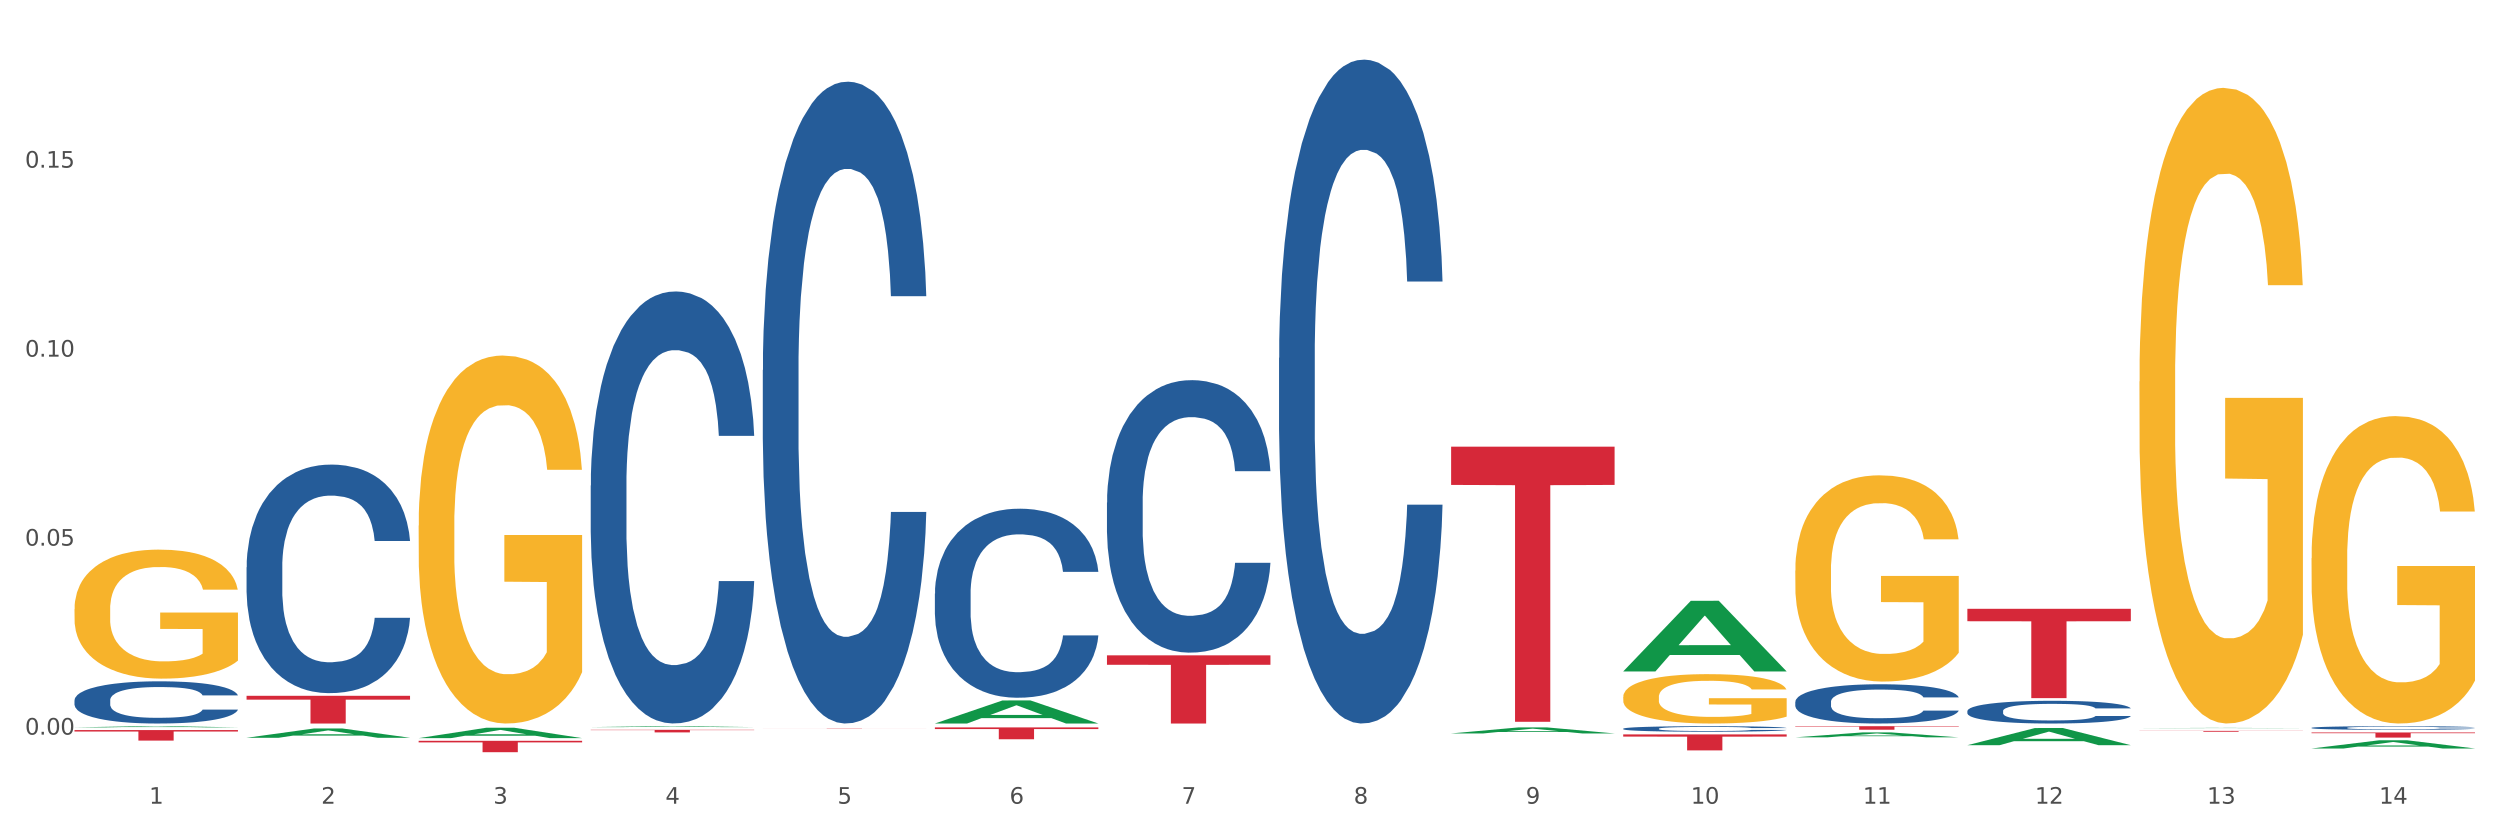 <?xml version="1.0" encoding="utf-8" standalone="no"?>
<!DOCTYPE svg PUBLIC "-//W3C//DTD SVG 1.1//EN"
  "http://www.w3.org/Graphics/SVG/1.1/DTD/svg11.dtd">
<svg xmlns:xlink="http://www.w3.org/1999/xlink" width="1080pt" height="360pt" viewBox="0 0 1080 360" xmlns="http://www.w3.org/2000/svg" version="1.1">
 <rect x="0" y="0" width="1080" height="360" fill="#333333" stroke="none"/>
 <defs>
  <style type="text/css">*{stroke-linejoin: round; stroke-linecap: butt}</style>
 </defs>
 <g id="figure_1">
  <g id="patch_1">
   <path d="M 0 360 
L 1080 360 
L 1080 0 
L 0 0 
z
" style="fill: #ffffff; stroke: #ffffff; stroke-linejoin: miter"/>
  </g>
  <g id="axes_1">
   <g id="matplotlib.axis_1">
    <g id="xtick_1">
     <g id="text_1">
      <!-- 1 -->
      <g style="fill: #4d4d4d" transform="translate(64.432 347.204) scale(0.096 -0.096)">
       <defs>
        <path id="DejaVuSans-31" d="M 794 531 
L 1825 531 
L 1825 4091 
L 703 3866 
L 703 4441 
L 1819 4666 
L 2450 4666 
L 2450 531 
L 3481 531 
L 3481 0 
L 794 0 
L 794 531 
z
" transform="scale(0.016)"/>
       </defs>
       <use xlink:href="#DejaVuSans-31"/>
      </g>
     </g>
    </g>
    <g id="xtick_2">
     <g id="text_2">
      <!-- 2 -->
      <g style="fill: #4d4d4d" transform="translate(138.771 347.204) scale(0.096 -0.096)">
       <defs>
        <path id="DejaVuSans-32" d="M 1228 531 
L 3431 531 
L 3431 0 
L 469 0 
L 469 531 
Q 828 903 1448 1529 
Q 2069 2156 2228 2338 
Q 2531 2678 2651 2914 
Q 2772 3150 2772 3378 
Q 2772 3750 2511 3984 
Q 2250 4219 1831 4219 
Q 1534 4219 1204 4116 
Q 875 4013 500 3803 
L 500 4441 
Q 881 4594 1212 4672 
Q 1544 4750 1819 4750 
Q 2544 4750 2975 4387 
Q 3406 4025 3406 3419 
Q 3406 3131 3298 2873 
Q 3191 2616 2906 2266 
Q 2828 2175 2409 1742 
Q 1991 1309 1228 531 
z
" transform="scale(0.016)"/>
       </defs>
       <use xlink:href="#DejaVuSans-32"/>
      </g>
     </g>
    </g>
    <g id="xtick_3">
     <g id="text_3">
      <!-- 3 -->
      <g style="fill: #4d4d4d" transform="translate(213.109 347.204) scale(0.096 -0.096)">
       <defs>
        <path id="DejaVuSans-33" d="M 2597 2516 
Q 3050 2419 3304 2112 
Q 3559 1806 3559 1356 
Q 3559 666 3084 287 
Q 2609 -91 1734 -91 
Q 1441 -91 1130 -33 
Q 819 25 488 141 
L 488 750 
Q 750 597 1062 519 
Q 1375 441 1716 441 
Q 2309 441 2620 675 
Q 2931 909 2931 1356 
Q 2931 1769 2642 2001 
Q 2353 2234 1838 2234 
L 1294 2234 
L 1294 2753 
L 1863 2753 
Q 2328 2753 2575 2939 
Q 2822 3125 2822 3475 
Q 2822 3834 2567 4026 
Q 2313 4219 1838 4219 
Q 1578 4219 1281 4162 
Q 984 4106 628 3988 
L 628 4550 
Q 988 4650 1302 4700 
Q 1616 4750 1894 4750 
Q 2613 4750 3031 4423 
Q 3450 4097 3450 3541 
Q 3450 3153 3228 2886 
Q 3006 2619 2597 2516 
z
" transform="scale(0.016)"/>
       </defs>
       <use xlink:href="#DejaVuSans-33"/>
      </g>
     </g>
    </g>
    <g id="xtick_4">
     <g id="text_4">
      <!-- 4 -->
      <g style="fill: #4d4d4d" transform="translate(287.448 347.204) scale(0.096 -0.096)">
       <defs>
        <path id="DejaVuSans-34" d="M 2419 4116 
L 825 1625 
L 2419 1625 
L 2419 4116 
z
M 2253 4666 
L 3047 4666 
L 3047 1625 
L 3713 1625 
L 3713 1100 
L 3047 1100 
L 3047 0 
L 2419 0 
L 2419 1100 
L 313 1100 
L 313 1709 
L 2253 4666 
z
" transform="scale(0.016)"/>
       </defs>
       <use xlink:href="#DejaVuSans-34"/>
      </g>
     </g>
    </g>
    <g id="xtick_5">
     <g id="text_5">
      <!-- 5 -->
      <g style="fill: #4d4d4d" transform="translate(361.787 347.204) scale(0.096 -0.096)">
       <defs>
        <path id="DejaVuSans-35" d="M 691 4666 
L 3169 4666 
L 3169 4134 
L 1269 4134 
L 1269 2991 
Q 1406 3038 1543 3061 
Q 1681 3084 1819 3084 
Q 2600 3084 3056 2656 
Q 3513 2228 3513 1497 
Q 3513 744 3044 326 
Q 2575 -91 1722 -91 
Q 1428 -91 1123 -41 
Q 819 9 494 109 
L 494 744 
Q 775 591 1075 516 
Q 1375 441 1709 441 
Q 2250 441 2565 725 
Q 2881 1009 2881 1497 
Q 2881 1984 2565 2268 
Q 2250 2553 1709 2553 
Q 1456 2553 1204 2497 
Q 953 2441 691 2322 
L 691 4666 
z
" transform="scale(0.016)"/>
       </defs>
       <use xlink:href="#DejaVuSans-35"/>
      </g>
     </g>
    </g>
    <g id="xtick_6">
     <g id="text_6">
      <!-- 6 -->
      <g style="fill: #4d4d4d" transform="translate(436.125 347.204) scale(0.096 -0.096)">
       <defs>
        <path id="DejaVuSans-36" d="M 2113 2584 
Q 1688 2584 1439 2293 
Q 1191 2003 1191 1497 
Q 1191 994 1439 701 
Q 1688 409 2113 409 
Q 2538 409 2786 701 
Q 3034 994 3034 1497 
Q 3034 2003 2786 2293 
Q 2538 2584 2113 2584 
z
M 3366 4563 
L 3366 3988 
Q 3128 4100 2886 4159 
Q 2644 4219 2406 4219 
Q 1781 4219 1451 3797 
Q 1122 3375 1075 2522 
Q 1259 2794 1537 2939 
Q 1816 3084 2150 3084 
Q 2853 3084 3261 2657 
Q 3669 2231 3669 1497 
Q 3669 778 3244 343 
Q 2819 -91 2113 -91 
Q 1303 -91 875 529 
Q 447 1150 447 2328 
Q 447 3434 972 4092 
Q 1497 4750 2381 4750 
Q 2619 4750 2861 4703 
Q 3103 4656 3366 4563 
z
" transform="scale(0.016)"/>
       </defs>
       <use xlink:href="#DejaVuSans-36"/>
      </g>
     </g>
    </g>
    <g id="xtick_7">
     <g id="text_7">
      <!-- 7 -->
      <g style="fill: #4d4d4d" transform="translate(510.464 347.204) scale(0.096 -0.096)">
       <defs>
        <path id="DejaVuSans-37" d="M 525 4666 
L 3525 4666 
L 3525 4397 
L 1831 0 
L 1172 0 
L 2766 4134 
L 525 4134 
L 525 4666 
z
" transform="scale(0.016)"/>
       </defs>
       <use xlink:href="#DejaVuSans-37"/>
      </g>
     </g>
    </g>
    <g id="xtick_8">
     <g id="text_8">
      <!-- 8 -->
      <g style="fill: #4d4d4d" transform="translate(584.803 347.204) scale(0.096 -0.096)">
       <defs>
        <path id="DejaVuSans-38" d="M 2034 2216 
Q 1584 2216 1326 1975 
Q 1069 1734 1069 1313 
Q 1069 891 1326 650 
Q 1584 409 2034 409 
Q 2484 409 2743 651 
Q 3003 894 3003 1313 
Q 3003 1734 2745 1975 
Q 2488 2216 2034 2216 
z
M 1403 2484 
Q 997 2584 770 2862 
Q 544 3141 544 3541 
Q 544 4100 942 4425 
Q 1341 4750 2034 4750 
Q 2731 4750 3128 4425 
Q 3525 4100 3525 3541 
Q 3525 3141 3298 2862 
Q 3072 2584 2669 2484 
Q 3125 2378 3379 2068 
Q 3634 1759 3634 1313 
Q 3634 634 3220 271 
Q 2806 -91 2034 -91 
Q 1263 -91 848 271 
Q 434 634 434 1313 
Q 434 1759 690 2068 
Q 947 2378 1403 2484 
z
M 1172 3481 
Q 1172 3119 1398 2916 
Q 1625 2713 2034 2713 
Q 2441 2713 2670 2916 
Q 2900 3119 2900 3481 
Q 2900 3844 2670 4047 
Q 2441 4250 2034 4250 
Q 1625 4250 1398 4047 
Q 1172 3844 1172 3481 
z
" transform="scale(0.016)"/>
       </defs>
       <use xlink:href="#DejaVuSans-38"/>
      </g>
     </g>
    </g>
    <g id="xtick_9">
     <g id="text_9">
      <!-- 9 -->
      <g style="fill: #4d4d4d" transform="translate(659.142 347.204) scale(0.096 -0.096)">
       <defs>
        <path id="DejaVuSans-39" d="M 703 97 
L 703 672 
Q 941 559 1184 500 
Q 1428 441 1663 441 
Q 2288 441 2617 861 
Q 2947 1281 2994 2138 
Q 2813 1869 2534 1725 
Q 2256 1581 1919 1581 
Q 1219 1581 811 2004 
Q 403 2428 403 3163 
Q 403 3881 828 4315 
Q 1253 4750 1959 4750 
Q 2769 4750 3195 4129 
Q 3622 3509 3622 2328 
Q 3622 1225 3098 567 
Q 2575 -91 1691 -91 
Q 1453 -91 1209 -44 
Q 966 3 703 97 
z
M 1959 2075 
Q 2384 2075 2632 2365 
Q 2881 2656 2881 3163 
Q 2881 3666 2632 3958 
Q 2384 4250 1959 4250 
Q 1534 4250 1286 3958 
Q 1038 3666 1038 3163 
Q 1038 2656 1286 2365 
Q 1534 2075 1959 2075 
z
" transform="scale(0.016)"/>
       </defs>
       <use xlink:href="#DejaVuSans-39"/>
      </g>
     </g>
    </g>
    <g id="xtick_10">
     <g id="text_10">
      <!-- 10 -->
      <g style="fill: #4d4d4d" transform="translate(730.426 347.204) scale(0.096 -0.096)">
       <defs>
        <path id="DejaVuSans-30" d="M 2034 4250 
Q 1547 4250 1301 3770 
Q 1056 3291 1056 2328 
Q 1056 1369 1301 889 
Q 1547 409 2034 409 
Q 2525 409 2770 889 
Q 3016 1369 3016 2328 
Q 3016 3291 2770 3770 
Q 2525 4250 2034 4250 
z
M 2034 4750 
Q 2819 4750 3233 4129 
Q 3647 3509 3647 2328 
Q 3647 1150 3233 529 
Q 2819 -91 2034 -91 
Q 1250 -91 836 529 
Q 422 1150 422 2328 
Q 422 3509 836 4129 
Q 1250 4750 2034 4750 
z
" transform="scale(0.016)"/>
       </defs>
       <use xlink:href="#DejaVuSans-31"/>
       <use xlink:href="#DejaVuSans-30" transform="translate(63.623 0)"/>
      </g>
     </g>
    </g>
    <g id="xtick_11">
     <g id="text_11">
      <!-- 11 -->
      <g style="fill: #4d4d4d" transform="translate(804.765 347.204) scale(0.096 -0.096)">
       <use xlink:href="#DejaVuSans-31"/>
       <use xlink:href="#DejaVuSans-31" transform="translate(63.623 0)"/>
      </g>
     </g>
    </g>
    <g id="xtick_12">
     <g id="text_12">
      <!-- 12 -->
      <g style="fill: #4d4d4d" transform="translate(879.104 347.204) scale(0.096 -0.096)">
       <use xlink:href="#DejaVuSans-31"/>
       <use xlink:href="#DejaVuSans-32" transform="translate(63.623 0)"/>
      </g>
     </g>
    </g>
    <g id="xtick_13">
     <g id="text_13">
      <!-- 13 -->
      <g style="fill: #4d4d4d" transform="translate(953.442 347.204) scale(0.096 -0.096)">
       <use xlink:href="#DejaVuSans-31"/>
       <use xlink:href="#DejaVuSans-33" transform="translate(63.623 0)"/>
      </g>
     </g>
    </g>
    <g id="xtick_14">
     <g id="text_14">
      <!-- 14 -->
      <g style="fill: #4d4d4d" transform="translate(1027.781 347.204) scale(0.096 -0.096)">
       <use xlink:href="#DejaVuSans-31"/>
       <use xlink:href="#DejaVuSans-34" transform="translate(63.623 0)"/>
      </g>
     </g>
    </g>
    <g id="xtick_15"/>
    <g id="xtick_16"/>
    <g id="xtick_17"/>
    <g id="xtick_18"/>
    <g id="xtick_19"/>
    <g id="xtick_20"/>
    <g id="xtick_21"/>
    <g id="xtick_22"/>
    <g id="xtick_23"/>
    <g id="xtick_24"/>
    <g id="xtick_25"/>
    <g id="xtick_26"/>
    <g id="xtick_27"/>
   </g>
   <g id="matplotlib.axis_2">
    <g id="ytick_1">
     <g id="text_15">
      <!-- 0.00 -->
      <g style="fill: #4d4d4d" transform="translate(10.8 317.36) scale(0.096 -0.096)">
       <defs>
        <path id="DejaVuSans-2e" d="M 684 794 
L 1344 794 
L 1344 0 
L 684 0 
L 684 794 
z
" transform="scale(0.016)"/>
       </defs>
       <use xlink:href="#DejaVuSans-30"/>
       <use xlink:href="#DejaVuSans-2e" transform="translate(63.623 0)"/>
       <use xlink:href="#DejaVuSans-30" transform="translate(95.41 0)"/>
       <use xlink:href="#DejaVuSans-30" transform="translate(159.033 0)"/>
      </g>
     </g>
    </g>
    <g id="ytick_2">
     <g id="text_16">
      <!-- 0.05 -->
      <g style="fill: #4d4d4d" transform="translate(10.8 235.717) scale(0.096 -0.096)">
       <use xlink:href="#DejaVuSans-30"/>
       <use xlink:href="#DejaVuSans-2e" transform="translate(63.623 0)"/>
       <use xlink:href="#DejaVuSans-30" transform="translate(95.41 0)"/>
       <use xlink:href="#DejaVuSans-35" transform="translate(159.033 0)"/>
      </g>
     </g>
    </g>
    <g id="ytick_3">
     <g id="text_17">
      <!-- 0.10 -->
      <g style="fill: #4d4d4d" transform="translate(10.8 154.073) scale(0.096 -0.096)">
       <use xlink:href="#DejaVuSans-30"/>
       <use xlink:href="#DejaVuSans-2e" transform="translate(63.623 0)"/>
       <use xlink:href="#DejaVuSans-31" transform="translate(95.41 0)"/>
       <use xlink:href="#DejaVuSans-30" transform="translate(159.033 0)"/>
      </g>
     </g>
    </g>
    <g id="ytick_4">
     <g id="text_18">
      <!-- 0.15 -->
      <g style="fill: #4d4d4d" transform="translate(10.8 72.43) scale(0.096 -0.096)">
       <use xlink:href="#DejaVuSans-30"/>
       <use xlink:href="#DejaVuSans-2e" transform="translate(63.623 0)"/>
       <use xlink:href="#DejaVuSans-31" transform="translate(95.41 0)"/>
       <use xlink:href="#DejaVuSans-35" transform="translate(159.033 0)"/>
      </g>
     </g>
    </g>
    <g id="ytick_5"/>
    <g id="ytick_6"/>
    <g id="ytick_7"/>
    <g id="ytick_8"/>
   </g>
   <g id="PolyCollection_1">
    <path d="M 32.175 314.225 
L 32.248 314.224 
L 61.37 313.713 
L 73.456 313.712 
L 102.797 314.226 
L 88.818 314.226 
L 82.484 314.106 
L 52.415 314.106 
L 52.197 314.108 
L 46.081 314.226 
L 32.175 314.226 
L 32.175 314.225 
L 56.201 314.035 
L 78.698 314.034 
L 67.559 313.822 
L 67.413 313.821 
L 67.267 313.822 
L 56.128 314.034 
L 56.201 314.035 
L 32.175 314.225 
z
" clip-path="url(#p3c33f847bb)" style="fill: #109648"/>
    <path d="M 32.175 315.378 
L 102.797 315.378 
L 102.797 316.012 
L 75.017 316.017 
L 75.017 319.945 
L 59.788 319.945 
L 59.788 316.017 
L 32.175 316.012 
L 32.175 315.382 
L 32.175 315.378 
z
" clip-path="url(#p3c33f847bb)" style="fill: #d62839"/>
    <path d="M 106.514 300.593 
L 177.135 300.593 
L 177.135 302.256 
L 149.355 302.267 
L 149.355 312.561 
L 134.126 312.561 
L 134.126 302.267 
L 106.514 302.256 
L 106.514 300.604 
L 106.514 300.593 
z
" clip-path="url(#p3c33f847bb)" style="fill: #d62839"/>
    <path d="M 180.852 320.028 
L 251.474 320.028 
L 251.474 320.712 
L 223.694 320.717 
L 223.694 324.95 
L 208.465 324.95 
L 208.465 320.717 
L 180.852 320.712 
L 180.852 320.033 
L 180.852 320.028 
z
" clip-path="url(#p3c33f847bb)" style="fill: #d62839"/>
    <path d="M 255.191 315.268 
L 325.813 315.268 
L 325.813 315.426 
L 298.033 315.427 
L 298.033 316.404 
L 282.804 316.404 
L 282.804 315.427 
L 255.191 315.426 
L 255.191 315.269 
L 255.191 315.268 
z
" clip-path="url(#p3c33f847bb)" style="fill: #d62839"/>
    <path d="M 329.53 314.579 
L 400.152 314.579 
L 400.152 314.594 
L 372.371 314.594 
L 372.371 314.689 
L 357.143 314.689 
L 357.143 314.594 
L 329.53 314.594 
L 329.53 314.579 
L 329.53 314.579 
z
" clip-path="url(#p3c33f847bb)" style="fill: #d62839"/>
    <path d="M 403.869 314.244 
L 474.49 314.244 
L 474.49 314.957 
L 446.71 314.962 
L 446.71 319.372 
L 431.481 319.372 
L 431.481 314.962 
L 403.869 314.957 
L 403.869 314.249 
L 403.869 314.244 
z
" clip-path="url(#p3c33f847bb)" style="fill: #d62839"/>
    <path d="M 998.578 314.418 
L 998.662 314.417 
L 998.662 314.377 
L 998.912 314.322 
L 999.83 314.222 
L 1000.999 314.146 
L 1003.003 314.057 
L 1004.088 314.019 
L 1005.507 313.978 
L 1008.429 313.91 
L 1011.768 313.853 
L 1014.105 313.821 
L 1015.858 313.801 
L 1019.781 313.766 
L 1022.035 313.75 
L 1024.373 313.737 
L 1026.376 313.728 
L 1029.715 313.718 
L 1032.387 313.714 
L 1035.475 313.712 
L 1038.063 313.714 
L 1041.486 313.72 
L 1046.494 313.737 
L 1048.414 313.747 
L 1051.002 313.764 
L 1053.673 313.787 
L 1055.844 313.81 
L 1058.348 313.843 
L 1060.936 313.886 
L 1063.44 313.941 
L 1065.193 313.991 
L 1066.612 314.044 
L 1067.864 314.108 
L 1068.783 314.179 
L 1069.2 314.238 
L 1053.924 314.238 
L 1053.506 314.184 
L 1052.671 314.127 
L 1051.837 314.088 
L 1050.918 314.057 
L 1049.499 314.021 
L 1048.247 313.998 
L 1046.16 313.971 
L 1044.24 313.953 
L 1042.654 313.943 
L 1040.734 313.935 
L 1036.644 313.926 
L 1033.722 313.926 
L 1031.886 313.929 
L 1029.632 313.936 
L 1027.712 313.946 
L 1025.458 313.964 
L 1023.705 313.982 
L 1021.952 314.007 
L 1020.95 314.024 
L 1019.448 314.055 
L 1018.446 314.081 
L 1017.11 314.126 
L 1016.359 314.157 
L 1015.023 314.239 
L 1014.439 314.299 
L 1014.188 314.341 
L 1014.022 314.387 
L 1014.022 314.611 
L 1014.522 314.711 
L 1014.94 314.754 
L 1015.608 314.803 
L 1016.86 314.866 
L 1018.696 314.928 
L 1020.616 314.972 
L 1022.202 315 
L 1023.705 315.02 
L 1025.207 315.035 
L 1027.044 315.05 
L 1028.547 315.058 
L 1030.8 315.067 
L 1033.472 315.071 
L 1035.559 315.071 
L 1039.816 315.064 
L 1041.736 315.057 
L 1043.572 315.047 
L 1045.576 315.031 
L 1047.162 315.014 
L 1048.08 315.001 
L 1049.583 314.974 
L 1050.752 314.945 
L 1051.753 314.912 
L 1052.421 314.883 
L 1053.172 314.84 
L 1053.757 314.791 
L 1053.924 314.766 
L 1069.2 314.766 
L 1068.866 314.817 
L 1068.282 314.868 
L 1067.113 314.935 
L 1066.195 314.974 
L 1064.776 315.021 
L 1063.273 315.061 
L 1061.186 315.106 
L 1059.266 315.139 
L 1057.263 315.167 
L 1055.092 315.193 
L 1051.169 315.229 
L 1049.75 315.239 
L 1046.745 315.256 
L 1044.407 315.266 
L 1040.985 315.276 
L 1037.479 315.282 
L 1033.806 315.284 
L 1030.55 315.281 
L 1026.96 315.272 
L 1024.707 315.264 
L 1022.202 315.251 
L 1019.281 315.231 
L 1016.526 315.206 
L 1013.938 315.177 
L 1011.517 315.144 
L 1009.263 315.107 
L 1006.342 315.045 
L 1004.171 314.985 
L 1002.585 314.929 
L 1001.5 314.882 
L 1000.415 314.822 
L 999.83 314.78 
L 998.912 314.68 
L 998.578 314.586 
L 998.578 314.418 
z
" clip-path="url(#p3c33f847bb)" style="fill: #255c99"/>
    <path d="M 849.901 307.153 
L 849.984 307.144 
L 849.984 306.892 
L 850.235 306.552 
L 851.153 305.924 
L 852.322 305.449 
L 854.325 304.892 
L 855.41 304.659 
L 856.829 304.399 
L 859.751 303.978 
L 863.09 303.619 
L 865.428 303.422 
L 867.181 303.296 
L 871.104 303.072 
L 873.358 302.973 
L 875.695 302.893 
L 877.699 302.839 
L 881.038 302.776 
L 883.709 302.749 
L 886.798 302.74 
L 889.386 302.749 
L 892.808 302.785 
L 897.817 302.893 
L 899.737 302.955 
L 902.325 303.063 
L 904.996 303.206 
L 907.166 303.35 
L 909.671 303.556 
L 912.258 303.825 
L 914.763 304.166 
L 916.516 304.48 
L 917.935 304.812 
L 919.187 305.215 
L 920.105 305.655 
L 920.523 306.023 
L 905.246 306.023 
L 904.829 305.691 
L 903.994 305.332 
L 903.159 305.09 
L 902.241 304.892 
L 900.822 304.668 
L 899.57 304.525 
L 897.483 304.354 
L 895.563 304.247 
L 893.977 304.184 
L 892.057 304.13 
L 887.966 304.076 
L 885.045 304.076 
L 883.208 304.094 
L 880.954 304.139 
L 879.034 304.202 
L 876.78 304.31 
L 875.027 304.426 
L 873.274 304.579 
L 872.273 304.686 
L 870.77 304.884 
L 869.768 305.045 
L 868.433 305.323 
L 867.681 305.52 
L 866.346 306.032 
L 865.761 306.408 
L 865.511 306.668 
L 865.344 306.955 
L 865.344 308.354 
L 865.845 308.982 
L 866.262 309.251 
L 866.93 309.556 
L 868.182 309.951 
L 870.019 310.336 
L 871.939 310.614 
L 873.525 310.785 
L 875.027 310.91 
L 876.53 311.009 
L 878.367 311.099 
L 879.869 311.153 
L 882.123 311.206 
L 884.794 311.233 
L 886.881 311.233 
L 891.139 311.188 
L 893.059 311.144 
L 894.895 311.081 
L 896.899 310.982 
L 898.485 310.875 
L 899.403 310.794 
L 900.905 310.623 
L 902.074 310.444 
L 903.076 310.238 
L 903.744 310.058 
L 904.495 309.789 
L 905.079 309.484 
L 905.246 309.323 
L 920.523 309.323 
L 920.189 309.646 
L 919.604 309.96 
L 918.436 310.381 
L 917.517 310.623 
L 916.098 310.919 
L 914.596 311.17 
L 912.509 311.449 
L 910.589 311.655 
L 908.585 311.834 
L 906.415 311.996 
L 902.491 312.22 
L 901.072 312.283 
L 898.067 312.39 
L 895.73 312.453 
L 892.307 312.516 
L 888.801 312.552 
L 885.128 312.561 
L 881.873 312.543 
L 878.283 312.489 
L 876.029 312.435 
L 873.525 312.354 
L 870.603 312.229 
L 867.848 312.076 
L 865.261 311.897 
L 862.84 311.691 
L 860.586 311.457 
L 857.664 311.072 
L 855.494 310.695 
L 853.908 310.345 
L 852.823 310.049 
L 851.737 309.673 
L 851.153 309.413 
L 850.235 308.785 
L 849.901 308.202 
L 849.901 307.153 
z
" clip-path="url(#p3c33f847bb)" style="fill: #255c99"/>
    <path d="M 775.562 303.218 
L 775.646 303.203 
L 775.646 302.769 
L 775.896 302.18 
L 776.814 301.096 
L 777.983 300.275 
L 779.986 299.314 
L 781.072 298.911 
L 782.491 298.462 
L 785.412 297.734 
L 788.752 297.114 
L 791.089 296.773 
L 792.842 296.556 
L 796.765 296.169 
L 799.019 295.999 
L 801.357 295.859 
L 803.36 295.766 
L 806.699 295.658 
L 809.37 295.611 
L 812.459 295.596 
L 815.047 295.611 
L 818.469 295.673 
L 823.478 295.859 
L 825.398 295.968 
L 827.986 296.153 
L 830.657 296.401 
L 832.828 296.649 
L 835.332 297.006 
L 837.92 297.47 
L 840.424 298.059 
L 842.177 298.601 
L 843.596 299.175 
L 844.848 299.872 
L 845.766 300.631 
L 846.184 301.266 
L 830.908 301.266 
L 830.49 300.693 
L 829.655 300.073 
L 828.821 299.655 
L 827.902 299.314 
L 826.483 298.927 
L 825.231 298.679 
L 823.144 298.384 
L 821.224 298.199 
L 819.638 298.09 
L 817.718 297.997 
L 813.628 297.904 
L 810.706 297.904 
L 808.87 297.935 
L 806.616 298.013 
L 804.696 298.121 
L 802.442 298.307 
L 800.689 298.508 
L 798.936 298.772 
L 797.934 298.958 
L 796.431 299.299 
L 795.43 299.577 
L 794.094 300.058 
L 793.343 300.399 
L 792.007 301.282 
L 791.423 301.932 
L 791.172 302.382 
L 791.005 302.877 
L 791.005 305.294 
L 791.506 306.379 
L 791.924 306.844 
L 792.591 307.37 
L 793.844 308.052 
L 795.68 308.718 
L 797.6 309.199 
L 799.186 309.493 
L 800.689 309.71 
L 802.191 309.88 
L 804.028 310.035 
L 805.53 310.128 
L 807.784 310.221 
L 810.456 310.268 
L 812.543 310.268 
L 816.8 310.19 
L 818.72 310.113 
L 820.556 310.004 
L 822.56 309.834 
L 824.146 309.648 
L 825.064 309.508 
L 826.567 309.214 
L 827.735 308.904 
L 828.737 308.548 
L 829.405 308.238 
L 830.156 307.773 
L 830.741 307.246 
L 830.908 306.968 
L 846.184 306.968 
L 845.85 307.525 
L 845.266 308.068 
L 844.097 308.796 
L 843.179 309.214 
L 841.76 309.725 
L 840.257 310.159 
L 838.17 310.639 
L 836.25 310.996 
L 834.247 311.306 
L 832.076 311.585 
L 828.153 311.972 
L 826.734 312.08 
L 823.728 312.266 
L 821.391 312.375 
L 817.969 312.483 
L 814.463 312.545 
L 810.79 312.561 
L 807.534 312.53 
L 803.944 312.437 
L 801.69 312.344 
L 799.186 312.204 
L 796.264 311.987 
L 793.51 311.724 
L 790.922 311.414 
L 788.501 311.058 
L 786.247 310.655 
L 783.325 309.989 
L 781.155 309.338 
L 779.569 308.734 
L 778.484 308.223 
L 777.399 307.572 
L 776.814 307.123 
L 775.896 306.038 
L 775.562 305.031 
L 775.562 303.218 
z
" clip-path="url(#p3c33f847bb)" style="fill: #255c99"/>
    <path d="M 701.223 314.789 
L 701.307 314.787 
L 701.307 314.726 
L 701.557 314.643 
L 702.476 314.489 
L 703.644 314.373 
L 705.648 314.238 
L 706.733 314.181 
L 708.152 314.117 
L 711.074 314.014 
L 714.413 313.927 
L 716.75 313.879 
L 718.503 313.848 
L 722.427 313.793 
L 724.681 313.769 
L 727.018 313.75 
L 729.021 313.736 
L 732.36 313.721 
L 735.032 313.715 
L 738.12 313.712 
L 740.708 313.715 
L 744.131 313.723 
L 749.139 313.75 
L 751.059 313.765 
L 753.647 313.791 
L 756.318 313.826 
L 758.489 313.861 
L 760.993 313.912 
L 763.581 313.977 
L 766.085 314.06 
L 767.838 314.137 
L 769.257 314.218 
L 770.51 314.316 
L 771.428 314.424 
L 771.845 314.513 
L 756.569 314.513 
L 756.151 314.432 
L 755.317 314.345 
L 754.482 314.286 
L 753.564 314.238 
L 752.145 314.183 
L 750.892 314.148 
L 748.805 314.106 
L 746.885 314.08 
L 745.299 314.065 
L 743.379 314.052 
L 739.289 314.039 
L 736.367 314.039 
L 734.531 314.043 
L 732.277 314.054 
L 730.357 314.069 
L 728.103 314.095 
L 726.35 314.124 
L 724.597 314.161 
L 723.595 314.187 
L 722.093 314.236 
L 721.091 314.275 
L 719.755 314.343 
L 719.004 314.391 
L 717.668 314.516 
L 717.084 314.608 
L 716.834 314.671 
L 716.667 314.741 
L 716.667 315.083 
L 717.168 315.236 
L 717.585 315.301 
L 718.253 315.376 
L 719.505 315.472 
L 721.341 315.566 
L 723.261 315.634 
L 724.847 315.676 
L 726.35 315.706 
L 727.853 315.73 
L 729.689 315.752 
L 731.192 315.765 
L 733.446 315.778 
L 736.117 315.785 
L 738.204 315.785 
L 742.461 315.774 
L 744.381 315.763 
L 746.218 315.748 
L 748.221 315.724 
L 749.807 315.698 
L 750.725 315.678 
L 752.228 315.636 
L 753.397 315.592 
L 754.398 315.542 
L 755.066 315.498 
L 755.818 315.433 
L 756.402 315.358 
L 756.569 315.319 
L 771.845 315.319 
L 771.511 315.398 
L 770.927 315.474 
L 769.758 315.577 
L 768.84 315.636 
L 767.421 315.708 
L 765.918 315.77 
L 763.831 315.838 
L 761.911 315.888 
L 759.908 315.932 
L 757.738 315.971 
L 753.814 316.026 
L 752.395 316.041 
L 749.39 316.067 
L 747.052 316.083 
L 743.63 316.098 
L 740.124 316.107 
L 736.451 316.109 
L 733.195 316.105 
L 729.606 316.091 
L 727.352 316.078 
L 724.847 316.059 
L 721.926 316.028 
L 719.171 315.991 
L 716.583 315.947 
L 714.162 315.897 
L 711.908 315.84 
L 708.987 315.746 
L 706.816 315.654 
L 705.23 315.568 
L 704.145 315.496 
L 703.06 315.404 
L 702.476 315.341 
L 701.557 315.188 
L 701.223 315.045 
L 701.223 314.789 
z
" clip-path="url(#p3c33f847bb)" style="fill: #255c99"/>
    <path d="M 552.546 154.624 
L 552.629 154.362 
L 552.629 147.028 
L 552.88 137.075 
L 553.798 118.741 
L 554.967 104.859 
L 556.97 88.62 
L 558.055 81.81 
L 559.475 74.214 
L 562.396 61.904 
L 565.735 51.428 
L 568.073 45.665 
L 569.826 41.998 
L 573.749 35.45 
L 576.003 32.569 
L 578.34 30.212 
L 580.344 28.641 
L 583.683 26.807 
L 586.354 26.021 
L 589.443 25.759 
L 592.031 26.021 
L 595.453 27.069 
L 600.462 30.212 
L 602.382 32.046 
L 604.97 35.189 
L 607.641 39.379 
L 609.811 43.57 
L 612.316 49.594 
L 614.903 57.452 
L 617.408 67.405 
L 619.161 76.572 
L 620.58 86.263 
L 621.832 98.049 
L 622.75 110.883 
L 623.168 121.622 
L 607.891 121.622 
L 607.474 111.931 
L 606.639 101.454 
L 605.804 94.382 
L 604.886 88.62 
L 603.467 82.072 
L 602.215 77.881 
L 600.128 72.905 
L 598.208 69.762 
L 596.622 67.928 
L 594.702 66.357 
L 590.612 64.785 
L 587.69 64.785 
L 585.853 65.309 
L 583.6 66.619 
L 581.68 68.452 
L 579.426 71.595 
L 577.673 75 
L 575.92 79.453 
L 574.918 82.596 
L 573.415 88.358 
L 572.414 93.073 
L 571.078 101.192 
L 570.327 106.954 
L 568.991 121.884 
L 568.407 132.884 
L 568.156 140.48 
L 567.989 148.861 
L 567.989 189.721 
L 568.49 208.055 
L 568.908 215.913 
L 569.575 224.818 
L 570.827 236.342 
L 572.664 247.605 
L 574.584 255.724 
L 576.17 260.701 
L 577.673 264.368 
L 579.175 267.249 
L 581.012 269.868 
L 582.514 271.439 
L 584.768 273.011 
L 587.439 273.797 
L 589.526 273.797 
L 593.784 272.487 
L 595.704 271.177 
L 597.54 269.344 
L 599.544 266.463 
L 601.13 263.32 
L 602.048 260.963 
L 603.551 255.986 
L 604.719 250.748 
L 605.721 244.724 
L 606.389 239.485 
L 607.14 231.628 
L 607.724 222.722 
L 607.891 218.008 
L 623.168 218.008 
L 622.834 227.437 
L 622.249 236.604 
L 621.081 248.914 
L 620.163 255.986 
L 618.743 264.629 
L 617.241 271.963 
L 615.154 280.083 
L 613.234 286.107 
L 611.23 291.345 
L 609.06 296.06 
L 605.137 302.608 
L 603.718 304.441 
L 600.712 307.584 
L 598.375 309.418 
L 594.952 311.251 
L 591.446 312.299 
L 587.773 312.561 
L 584.518 312.037 
L 580.928 310.465 
L 578.674 308.894 
L 576.17 306.536 
L 573.248 302.87 
L 570.494 298.417 
L 567.906 293.179 
L 565.485 287.154 
L 563.231 280.345 
L 560.309 269.082 
L 558.139 258.081 
L 556.553 247.867 
L 555.468 239.223 
L 554.382 228.223 
L 553.798 220.627 
L 552.88 202.293 
L 552.546 185.268 
L 552.546 154.624 
z
" clip-path="url(#p3c33f847bb)" style="fill: #255c99"/>
    <path d="M 478.207 217.117 
L 478.291 217.01 
L 478.291 213.999 
L 478.541 209.914 
L 479.459 202.389 
L 480.628 196.691 
L 482.632 190.025 
L 483.717 187.23 
L 485.136 184.112 
L 488.058 179.059 
L 491.397 174.759 
L 493.734 172.394 
L 495.487 170.889 
L 499.41 168.201 
L 501.664 167.019 
L 504.002 166.051 
L 506.005 165.406 
L 509.344 164.653 
L 512.016 164.331 
L 515.104 164.223 
L 517.692 164.331 
L 521.115 164.761 
L 526.123 166.051 
L 528.043 166.804 
L 530.631 168.094 
L 533.302 169.814 
L 535.473 171.534 
L 537.977 174.007 
L 540.565 177.232 
L 543.069 181.317 
L 544.822 185.08 
L 546.241 189.058 
L 547.493 193.895 
L 548.412 199.163 
L 548.829 203.571 
L 533.553 203.571 
L 533.135 199.593 
L 532.301 195.293 
L 531.466 192.39 
L 530.548 190.025 
L 529.128 187.338 
L 527.876 185.617 
L 525.789 183.575 
L 523.869 182.285 
L 522.283 181.532 
L 520.363 180.887 
L 516.273 180.242 
L 513.351 180.242 
L 511.515 180.457 
L 509.261 180.995 
L 507.341 181.747 
L 505.087 183.037 
L 503.334 184.435 
L 501.581 186.262 
L 500.579 187.553 
L 499.077 189.918 
L 498.075 191.853 
L 496.739 195.186 
L 495.988 197.551 
L 494.652 203.679 
L 494.068 208.194 
L 493.818 211.312 
L 493.651 214.752 
L 493.651 231.523 
L 494.151 239.049 
L 494.569 242.274 
L 495.237 245.929 
L 496.489 250.659 
L 498.325 255.282 
L 500.245 258.615 
L 501.831 260.658 
L 503.334 262.163 
L 504.837 263.345 
L 506.673 264.42 
L 508.176 265.065 
L 510.429 265.71 
L 513.101 266.033 
L 515.188 266.033 
L 519.445 265.495 
L 521.365 264.958 
L 523.202 264.205 
L 525.205 263.023 
L 526.791 261.733 
L 527.709 260.765 
L 529.212 258.722 
L 530.381 256.572 
L 531.382 254.1 
L 532.05 251.949 
L 532.801 248.724 
L 533.386 245.069 
L 533.553 243.134 
L 548.829 243.134 
L 548.495 247.004 
L 547.911 250.767 
L 546.742 255.82 
L 545.824 258.722 
L 544.405 262.27 
L 542.902 265.28 
L 540.815 268.613 
L 538.895 271.086 
L 536.892 273.236 
L 534.721 275.171 
L 530.798 277.859 
L 529.379 278.611 
L 526.374 279.901 
L 524.036 280.654 
L 520.614 281.407 
L 517.108 281.837 
L 513.435 281.944 
L 510.179 281.729 
L 506.59 281.084 
L 504.336 280.439 
L 501.831 279.471 
L 498.91 277.966 
L 496.155 276.139 
L 493.567 273.989 
L 491.146 271.516 
L 488.892 268.721 
L 485.971 264.098 
L 483.8 259.583 
L 482.214 255.39 
L 481.129 251.842 
L 480.044 247.327 
L 479.459 244.209 
L 478.541 236.683 
L 478.207 229.695 
L 478.207 217.117 
z
" clip-path="url(#p3c33f847bb)" style="fill: #255c99"/>
    <path d="M 403.869 256.451 
L 403.952 256.376 
L 403.952 254.288 
L 404.202 251.453 
L 405.121 246.232 
L 406.289 242.279 
L 408.293 237.654 
L 409.378 235.715 
L 410.797 233.552 
L 413.719 230.046 
L 417.058 227.063 
L 419.395 225.422 
L 421.148 224.377 
L 425.072 222.513 
L 427.326 221.692 
L 429.663 221.021 
L 431.666 220.573 
L 435.006 220.051 
L 437.677 219.828 
L 440.766 219.753 
L 443.353 219.828 
L 446.776 220.126 
L 451.785 221.021 
L 453.704 221.543 
L 456.292 222.438 
L 458.964 223.632 
L 461.134 224.825 
L 463.638 226.541 
L 466.226 228.778 
L 468.73 231.613 
L 470.483 234.223 
L 471.903 236.983 
L 473.155 240.34 
L 474.073 243.994 
L 474.49 247.053 
L 459.214 247.053 
L 458.797 244.293 
L 457.962 241.309 
L 457.127 239.295 
L 456.209 237.654 
L 454.79 235.79 
L 453.538 234.596 
L 451.451 233.179 
L 449.531 232.284 
L 447.945 231.762 
L 446.025 231.314 
L 441.934 230.867 
L 439.012 230.867 
L 437.176 231.016 
L 434.922 231.389 
L 433.002 231.911 
L 430.748 232.806 
L 428.995 233.776 
L 427.242 235.044 
L 426.24 235.939 
L 424.738 237.58 
L 423.736 238.922 
L 422.401 241.235 
L 421.649 242.876 
L 420.314 247.127 
L 419.729 250.26 
L 419.479 252.423 
L 419.312 254.81 
L 419.312 266.446 
L 419.813 271.667 
L 420.23 273.905 
L 420.898 276.441 
L 422.15 279.723 
L 423.987 282.93 
L 425.907 285.242 
L 427.493 286.66 
L 428.995 287.704 
L 430.498 288.524 
L 432.334 289.27 
L 433.837 289.718 
L 436.091 290.165 
L 438.762 290.389 
L 440.849 290.389 
L 445.106 290.016 
L 447.026 289.643 
L 448.863 289.121 
L 450.866 288.301 
L 452.452 287.405 
L 453.371 286.734 
L 454.873 285.317 
L 456.042 283.825 
L 457.044 282.11 
L 457.711 280.618 
L 458.463 278.38 
L 459.047 275.844 
L 459.214 274.502 
L 474.49 274.502 
L 474.156 277.187 
L 473.572 279.797 
L 472.403 283.303 
L 471.485 285.317 
L 470.066 287.778 
L 468.563 289.867 
L 466.477 292.179 
L 464.557 293.895 
L 462.553 295.387 
L 460.383 296.729 
L 456.459 298.594 
L 455.04 299.116 
L 452.035 300.011 
L 449.698 300.533 
L 446.275 301.055 
L 442.769 301.354 
L 439.096 301.428 
L 435.84 301.279 
L 432.251 300.832 
L 429.997 300.384 
L 427.493 299.713 
L 424.571 298.668 
L 421.816 297.4 
L 419.228 295.909 
L 416.808 294.193 
L 414.554 292.254 
L 411.632 289.046 
L 409.462 285.914 
L 407.875 283.005 
L 406.79 280.543 
L 405.705 277.41 
L 405.121 275.247 
L 404.202 270.026 
L 403.869 265.178 
L 403.869 256.451 
z
" clip-path="url(#p3c33f847bb)" style="fill: #255c99"/>
    <path d="M 329.53 159.87 
L 329.613 159.617 
L 329.613 152.527 
L 329.864 142.905 
L 330.782 125.179 
L 331.951 111.759 
L 333.954 96.059 
L 335.039 89.476 
L 336.458 82.132 
L 339.38 70.231 
L 342.719 60.102 
L 345.057 54.532 
L 346.81 50.987 
L 350.733 44.656 
L 352.987 41.871 
L 355.324 39.592 
L 357.328 38.072 
L 360.667 36.3 
L 363.338 35.54 
L 366.427 35.287 
L 369.015 35.54 
L 372.437 36.553 
L 377.446 39.592 
L 379.366 41.364 
L 381.954 44.403 
L 384.625 48.454 
L 386.795 52.506 
L 389.3 58.33 
L 391.887 65.926 
L 394.392 75.549 
L 396.145 84.411 
L 397.564 93.78 
L 398.816 105.175 
L 399.734 117.583 
L 400.152 127.965 
L 384.875 127.965 
L 384.458 118.596 
L 383.623 108.467 
L 382.788 101.63 
L 381.87 96.059 
L 380.451 89.729 
L 379.199 85.677 
L 377.112 80.866 
L 375.192 77.828 
L 373.606 76.055 
L 371.686 74.536 
L 367.595 73.016 
L 364.674 73.016 
L 362.837 73.523 
L 360.583 74.789 
L 358.663 76.562 
L 356.41 79.6 
L 354.656 82.892 
L 352.903 87.197 
L 351.902 90.235 
L 350.399 95.806 
L 349.397 100.364 
L 348.062 108.214 
L 347.31 113.785 
L 345.975 128.218 
L 345.391 138.853 
L 345.14 146.196 
L 344.973 154.299 
L 344.973 193.801 
L 345.474 211.527 
L 345.891 219.123 
L 346.559 227.733 
L 347.811 238.874 
L 349.648 249.763 
L 351.568 257.612 
L 353.154 262.423 
L 354.656 265.969 
L 356.159 268.754 
L 357.996 271.286 
L 359.498 272.805 
L 361.752 274.325 
L 364.423 275.084 
L 366.51 275.084 
L 370.768 273.818 
L 372.688 272.552 
L 374.524 270.78 
L 376.528 267.994 
L 378.114 264.956 
L 379.032 262.677 
L 380.534 257.866 
L 381.703 252.801 
L 382.705 246.977 
L 383.373 241.913 
L 384.124 234.316 
L 384.708 225.707 
L 384.875 221.149 
L 400.152 221.149 
L 399.818 230.265 
L 399.233 239.127 
L 398.065 251.029 
L 397.146 257.866 
L 395.727 266.222 
L 394.225 273.312 
L 392.138 281.162 
L 390.218 286.986 
L 388.214 292.05 
L 386.044 296.608 
L 382.121 302.938 
L 380.701 304.711 
L 377.696 307.749 
L 375.359 309.522 
L 371.936 311.295 
L 368.43 312.307 
L 364.757 312.561 
L 361.502 312.054 
L 357.912 310.535 
L 355.658 309.016 
L 353.154 306.737 
L 350.232 303.192 
L 347.477 298.887 
L 344.89 293.822 
L 342.469 287.998 
L 340.215 281.415 
L 337.293 270.526 
L 335.123 259.891 
L 333.537 250.016 
L 332.452 241.66 
L 331.366 231.024 
L 330.782 223.681 
L 329.864 205.956 
L 329.53 189.497 
L 329.53 159.87 
z
" clip-path="url(#p3c33f847bb)" style="fill: #255c99"/>
    <path d="M 255.191 209.765 
L 255.275 209.594 
L 255.275 204.822 
L 255.525 198.345 
L 256.443 186.415 
L 257.612 177.381 
L 259.615 166.814 
L 260.701 162.383 
L 262.12 157.44 
L 265.041 149.43 
L 268.381 142.612 
L 270.718 138.862 
L 272.471 136.476 
L 276.394 132.215 
L 278.648 130.34 
L 280.986 128.807 
L 282.989 127.784 
L 286.328 126.591 
L 288.999 126.08 
L 292.088 125.909 
L 294.676 126.08 
L 298.098 126.761 
L 303.107 128.807 
L 305.027 130 
L 307.615 132.045 
L 310.286 134.772 
L 312.457 137.499 
L 314.961 141.419 
L 317.549 146.532 
L 320.053 153.009 
L 321.806 158.974 
L 323.225 165.28 
L 324.477 172.95 
L 325.396 181.302 
L 325.813 188.289 
L 310.537 188.289 
L 310.119 181.983 
L 309.284 175.166 
L 308.45 170.564 
L 307.531 166.814 
L 306.112 162.553 
L 304.86 159.826 
L 302.773 156.588 
L 300.853 154.543 
L 299.267 153.35 
L 297.347 152.327 
L 293.257 151.304 
L 290.335 151.304 
L 288.499 151.645 
L 286.245 152.497 
L 284.325 153.691 
L 282.071 155.736 
L 280.318 157.951 
L 278.565 160.849 
L 277.563 162.894 
L 276.06 166.644 
L 275.059 169.712 
L 273.723 174.995 
L 272.972 178.745 
L 271.636 188.46 
L 271.052 195.618 
L 270.801 200.561 
L 270.634 206.015 
L 270.634 232.603 
L 271.135 244.534 
L 271.553 249.647 
L 272.22 255.442 
L 273.473 262.941 
L 275.309 270.27 
L 277.229 275.554 
L 278.815 278.792 
L 280.318 281.178 
L 281.82 283.053 
L 283.657 284.758 
L 285.159 285.78 
L 287.413 286.803 
L 290.085 287.314 
L 292.172 287.314 
L 296.429 286.462 
L 298.349 285.61 
L 300.185 284.417 
L 302.189 282.542 
L 303.775 280.497 
L 304.693 278.963 
L 306.196 275.724 
L 307.364 272.316 
L 308.366 268.395 
L 309.034 264.987 
L 309.785 259.874 
L 310.37 254.079 
L 310.537 251.011 
L 325.813 251.011 
L 325.479 257.147 
L 324.895 263.112 
L 323.726 271.122 
L 322.808 275.724 
L 321.389 281.349 
L 319.886 286.121 
L 317.799 291.405 
L 315.879 295.325 
L 313.876 298.733 
L 311.705 301.801 
L 307.782 306.062 
L 306.363 307.255 
L 303.358 309.301 
L 301.02 310.494 
L 297.598 311.687 
L 294.092 312.369 
L 290.419 312.539 
L 287.163 312.198 
L 283.573 311.175 
L 281.32 310.153 
L 278.815 308.619 
L 275.893 306.233 
L 273.139 303.335 
L 270.551 299.927 
L 268.13 296.006 
L 265.876 291.575 
L 262.955 284.246 
L 260.784 277.088 
L 259.198 270.441 
L 258.113 264.816 
L 257.028 257.658 
L 256.443 252.715 
L 255.525 240.784 
L 255.191 229.706 
L 255.191 209.765 
z
" clip-path="url(#p3c33f847bb)" style="fill: #255c99"/>
    <path d="M 106.514 245.064 
L 106.597 244.974 
L 106.597 242.449 
L 106.848 239.023 
L 107.766 232.71 
L 108.935 227.931 
L 110.938 222.34 
L 112.023 219.995 
L 113.442 217.38 
L 116.364 213.142 
L 119.703 209.535 
L 122.04 207.551 
L 123.794 206.288 
L 127.717 204.034 
L 129.971 203.042 
L 132.308 202.23 
L 134.312 201.689 
L 137.651 201.058 
L 140.322 200.788 
L 143.411 200.697 
L 145.998 200.788 
L 149.421 201.148 
L 154.43 202.23 
L 156.35 202.862 
L 158.937 203.944 
L 161.609 205.387 
L 163.779 206.829 
L 166.283 208.903 
L 168.871 211.609 
L 171.376 215.036 
L 173.129 218.192 
L 174.548 221.528 
L 175.8 225.586 
L 176.718 230.005 
L 177.135 233.702 
L 161.859 233.702 
L 161.442 230.366 
L 160.607 226.758 
L 159.772 224.324 
L 158.854 222.34 
L 157.435 220.085 
L 156.183 218.643 
L 154.096 216.929 
L 152.176 215.847 
L 150.59 215.216 
L 148.67 214.675 
L 144.579 214.134 
L 141.658 214.134 
L 139.821 214.314 
L 137.567 214.765 
L 135.647 215.396 
L 133.393 216.478 
L 131.64 217.651 
L 129.887 219.184 
L 128.886 220.266 
L 127.383 222.25 
L 126.381 223.873 
L 125.046 226.668 
L 124.294 228.652 
L 122.959 233.792 
L 122.374 237.58 
L 122.124 240.195 
L 121.957 243.081 
L 121.957 257.148 
L 122.458 263.46 
L 122.875 266.166 
L 123.543 269.232 
L 124.795 273.2 
L 126.632 277.077 
L 128.552 279.873 
L 130.138 281.586 
L 131.64 282.849 
L 133.143 283.84 
L 134.979 284.742 
L 136.482 285.283 
L 138.736 285.824 
L 141.407 286.095 
L 143.494 286.095 
L 147.751 285.644 
L 149.671 285.193 
L 151.508 284.562 
L 153.511 283.57 
L 155.097 282.488 
L 156.016 281.676 
L 157.518 279.963 
L 158.687 278.159 
L 159.689 276.085 
L 160.357 274.282 
L 161.108 271.576 
L 161.692 268.51 
L 161.859 266.887 
L 177.135 266.887 
L 176.802 270.134 
L 176.217 273.29 
L 175.049 277.528 
L 174.13 279.963 
L 172.711 282.939 
L 171.209 285.464 
L 169.122 288.259 
L 167.202 290.333 
L 165.198 292.137 
L 163.028 293.76 
L 159.104 296.014 
L 157.685 296.646 
L 154.68 297.728 
L 152.343 298.359 
L 148.92 298.99 
L 145.414 299.351 
L 141.741 299.441 
L 138.486 299.261 
L 134.896 298.72 
L 132.642 298.179 
L 130.138 297.367 
L 127.216 296.105 
L 124.461 294.572 
L 121.874 292.768 
L 119.453 290.694 
L 117.199 288.349 
L 114.277 284.472 
L 112.107 280.684 
L 110.521 277.167 
L 109.435 274.192 
L 108.35 270.404 
L 107.766 267.789 
L 106.848 261.477 
L 106.514 255.615 
L 106.514 245.064 
z
" clip-path="url(#p3c33f847bb)" style="fill: #255c99"/>
    <path d="M 32.175 302.52 
L 32.258 302.503 
L 32.258 302.037 
L 32.509 301.404 
L 33.427 300.239 
L 34.596 299.356 
L 36.599 298.324 
L 37.684 297.891 
L 39.104 297.408 
L 42.025 296.625 
L 45.364 295.959 
L 47.702 295.593 
L 49.455 295.36 
L 53.378 294.943 
L 55.632 294.76 
L 57.969 294.61 
L 59.973 294.511 
L 63.312 294.394 
L 65.983 294.344 
L 69.072 294.327 
L 71.66 294.344 
L 75.082 294.411 
L 80.091 294.61 
L 82.011 294.727 
L 84.599 294.927 
L 87.27 295.193 
L 89.44 295.46 
L 91.945 295.843 
L 94.533 296.342 
L 97.037 296.975 
L 98.79 297.558 
L 100.209 298.174 
L 101.461 298.923 
L 102.379 299.739 
L 102.797 300.422 
L 87.52 300.422 
L 87.103 299.806 
L 86.268 299.14 
L 85.434 298.69 
L 84.515 298.324 
L 83.096 297.907 
L 81.844 297.641 
L 79.757 297.325 
L 77.837 297.125 
L 76.251 297.008 
L 74.331 296.908 
L 70.241 296.808 
L 67.319 296.808 
L 65.482 296.842 
L 63.229 296.925 
L 61.309 297.042 
L 59.055 297.241 
L 57.302 297.458 
L 55.549 297.741 
L 54.547 297.941 
L 53.044 298.307 
L 52.043 298.607 
L 50.707 299.123 
L 49.956 299.489 
L 48.62 300.438 
L 48.036 301.138 
L 47.785 301.621 
L 47.618 302.154 
L 47.618 304.751 
L 48.119 305.917 
L 48.537 306.416 
L 49.204 306.982 
L 50.457 307.715 
L 52.293 308.431 
L 54.213 308.947 
L 55.799 309.264 
L 57.302 309.497 
L 58.804 309.68 
L 60.641 309.846 
L 62.143 309.946 
L 64.397 310.046 
L 67.069 310.096 
L 69.155 310.096 
L 73.413 310.013 
L 75.333 309.93 
L 77.169 309.813 
L 79.173 309.63 
L 80.759 309.43 
L 81.677 309.28 
L 83.18 308.964 
L 84.348 308.631 
L 85.35 308.248 
L 86.018 307.915 
L 86.769 307.415 
L 87.353 306.849 
L 87.52 306.549 
L 102.797 306.549 
L 102.463 307.149 
L 101.879 307.732 
L 100.71 308.514 
L 99.792 308.964 
L 98.372 309.513 
L 96.87 309.98 
L 94.783 310.496 
L 92.863 310.879 
L 90.86 311.212 
L 88.689 311.512 
L 84.766 311.928 
L 83.347 312.044 
L 80.341 312.244 
L 78.004 312.361 
L 74.581 312.477 
L 71.075 312.544 
L 67.402 312.561 
L 64.147 312.527 
L 60.557 312.427 
L 58.303 312.327 
L 55.799 312.178 
L 52.877 311.945 
L 50.123 311.661 
L 47.535 311.328 
L 45.114 310.945 
L 42.86 310.512 
L 39.938 309.796 
L 37.768 309.097 
L 36.182 308.448 
L 35.097 307.898 
L 34.011 307.199 
L 33.427 306.716 
L 32.509 305.55 
L 32.175 304.468 
L 32.175 302.52 
z
" clip-path="url(#p3c33f847bb)" style="fill: #255c99"/>
    <path d="M 626.885 192.971 
L 697.506 192.971 
L 697.506 209.485 
L 669.726 209.597 
L 669.726 311.808 
L 654.497 311.808 
L 654.497 209.597 
L 626.885 209.485 
L 626.885 193.083 
L 626.885 192.971 
z
" clip-path="url(#p3c33f847bb)" style="fill: #d62839"/>
    <path d="M 701.223 317.261 
L 771.845 317.261 
L 771.845 318.222 
L 744.065 318.229 
L 744.065 324.179 
L 728.836 324.179 
L 728.836 318.229 
L 701.223 318.222 
L 701.223 317.267 
L 701.223 317.261 
z
" clip-path="url(#p3c33f847bb)" style="fill: #d62839"/>
    <path d="M 775.562 313.712 
L 846.184 313.712 
L 846.184 313.924 
L 818.404 313.926 
L 818.404 315.238 
L 803.175 315.238 
L 803.175 313.926 
L 775.562 313.924 
L 775.562 313.714 
L 775.562 313.712 
z
" clip-path="url(#p3c33f847bb)" style="fill: #d62839"/>
    <path d="M 849.901 263.01 
L 920.523 263.01 
L 920.523 268.371 
L 892.742 268.407 
L 892.742 301.588 
L 877.514 301.588 
L 877.514 268.407 
L 849.901 268.371 
L 849.901 263.046 
L 849.901 263.01 
z
" clip-path="url(#p3c33f847bb)" style="fill: #d62839"/>
    <path d="M 924.24 315.728 
L 994.861 315.728 
L 994.861 315.779 
L 967.081 315.78 
L 967.081 316.097 
L 951.852 316.097 
L 951.852 315.78 
L 924.24 315.779 
L 924.24 315.728 
L 924.24 315.728 
z
" clip-path="url(#p3c33f847bb)" style="fill: #d62839"/>
    <path d="M 998.578 316.435 
L 1069.2 316.435 
L 1069.2 316.742 
L 1041.42 316.745 
L 1041.42 318.645 
L 1026.191 318.645 
L 1026.191 316.745 
L 998.578 316.742 
L 998.578 316.438 
L 998.578 316.435 
z
" clip-path="url(#p3c33f847bb)" style="fill: #d62839"/>
    <path d="M 32.175 263.191 
L 32.258 263.14 
L 32.258 261.308 
L 32.425 259.73 
L 33.259 255.912 
L 34.51 252.755 
L 35.427 251.076 
L 36.344 249.701 
L 37.428 248.327 
L 38.762 246.901 
L 41.18 244.814 
L 42.681 243.745 
L 44.515 242.625 
L 47.85 240.996 
L 50.268 240.08 
L 52.77 239.316 
L 56.855 238.4 
L 59.523 237.992 
L 62.358 237.687 
L 65.777 237.483 
L 68.361 237.432 
L 74.031 237.585 
L 78.867 238.043 
L 81.202 238.4 
L 84.203 239.011 
L 85.788 239.418 
L 88.372 240.232 
L 91.04 241.301 
L 92.875 242.218 
L 95.626 243.949 
L 97.711 245.679 
L 99.628 247.817 
L 100.629 249.294 
L 101.379 250.668 
L 102.046 252.246 
L 102.713 254.741 
L 87.705 254.741 
L 87.122 252.959 
L 86.204 251.279 
L 84.87 249.65 
L 83.703 248.632 
L 81.702 247.359 
L 79.868 246.545 
L 77.95 245.934 
L 75.615 245.425 
L 73.781 245.17 
L 71.196 244.967 
L 66.11 245.018 
L 62.692 245.425 
L 60.357 245.934 
L 58.856 246.392 
L 57.522 246.901 
L 56.021 247.614 
L 54.27 248.683 
L 53.02 249.65 
L 51.769 250.872 
L 50.768 252.094 
L 49.851 253.519 
L 49.101 255.046 
L 48.517 256.624 
L 48.017 258.559 
L 47.6 261.766 
L 47.6 268.74 
L 47.767 270.318 
L 48.184 272.406 
L 48.684 273.984 
L 49.518 275.867 
L 50.268 277.14 
L 51.686 278.973 
L 53.27 280.5 
L 54.52 281.467 
L 55.771 282.281 
L 57.939 283.401 
L 60.357 284.318 
L 62.441 284.878 
L 65.276 285.387 
L 67.194 285.59 
L 68.862 285.692 
L 72.947 285.692 
L 75.865 285.54 
L 79.117 285.183 
L 81.619 284.725 
L 83.703 284.165 
L 86.038 283.249 
L 87.538 282.383 
L 87.538 271.744 
L 69.195 271.693 
L 69.195 264.617 
L 102.797 264.617 
L 102.797 285.387 
L 101.379 286.456 
L 99.795 287.423 
L 98.128 288.289 
L 95.626 289.358 
L 92.625 290.376 
L 89.956 291.088 
L 87.122 291.699 
L 83.786 292.259 
L 79.451 292.768 
L 76.783 292.972 
L 73.447 293.125 
L 69.529 293.176 
L 66.11 293.074 
L 62.775 292.819 
L 59.273 292.361 
L 55.855 291.699 
L 53.27 291.037 
L 50.685 290.223 
L 47.934 289.154 
L 45.766 288.136 
L 44.098 287.219 
L 42.264 286.049 
L 40.263 284.521 
L 38.762 283.147 
L 37.428 281.722 
L 36.01 279.889 
L 35.01 278.311 
L 34.009 276.325 
L 33.426 274.849 
L 32.759 272.558 
L 32.258 269.351 
L 32.175 263.191 
z
" clip-path="url(#p3c33f847bb)" style="fill: #f7b32b"/>
    <path d="M 998.578 241.122 
L 998.662 241.001 
L 998.662 236.634 
L 998.828 232.874 
L 999.662 223.778 
L 1000.913 216.258 
L 1001.83 212.255 
L 1002.747 208.981 
L 1003.831 205.706 
L 1005.165 202.31 
L 1007.583 197.337 
L 1009.084 194.79 
L 1010.918 192.122 
L 1014.253 188.24 
L 1016.671 186.057 
L 1019.173 184.238 
L 1023.258 182.055 
L 1025.926 181.084 
L 1028.761 180.357 
L 1032.18 179.871 
L 1034.765 179.75 
L 1040.434 180.114 
L 1045.27 181.206 
L 1047.605 182.055 
L 1050.607 183.51 
L 1052.191 184.48 
L 1054.775 186.421 
L 1057.444 188.968 
L 1059.278 191.151 
L 1062.029 195.275 
L 1064.114 199.399 
L 1066.032 204.493 
L 1067.032 208.01 
L 1067.783 211.285 
L 1068.45 215.045 
L 1069.117 220.988 
L 1054.108 220.988 
L 1053.525 216.743 
L 1052.608 212.741 
L 1051.274 208.859 
L 1050.106 206.434 
L 1048.105 203.401 
L 1046.271 201.461 
L 1044.353 200.005 
L 1042.019 198.792 
L 1040.184 198.186 
L 1037.599 197.701 
L 1032.513 197.822 
L 1029.095 198.792 
L 1026.76 200.005 
L 1025.259 201.097 
L 1023.925 202.31 
L 1022.425 204.008 
L 1020.674 206.555 
L 1019.423 208.859 
L 1018.172 211.77 
L 1017.172 214.681 
L 1016.255 218.077 
L 1015.504 221.716 
L 1014.92 225.476 
L 1014.42 230.085 
L 1014.003 237.726 
L 1014.003 254.342 
L 1014.17 258.102 
L 1014.587 263.075 
L 1015.087 266.835 
L 1015.921 271.323 
L 1016.671 274.355 
L 1018.089 278.721 
L 1019.673 282.36 
L 1020.924 284.664 
L 1022.174 286.605 
L 1024.342 289.273 
L 1026.76 291.456 
L 1028.845 292.791 
L 1031.68 294.004 
L 1033.597 294.489 
L 1035.265 294.731 
L 1039.35 294.731 
L 1042.269 294.367 
L 1045.52 293.518 
L 1048.022 292.427 
L 1050.106 291.093 
L 1052.441 288.909 
L 1053.942 286.848 
L 1053.942 261.498 
L 1035.598 261.377 
L 1035.598 244.518 
L 1069.2 244.518 
L 1069.2 294.004 
L 1067.783 296.551 
L 1066.198 298.855 
L 1064.531 300.917 
L 1062.029 303.464 
L 1059.028 305.89 
L 1056.36 307.588 
L 1053.525 309.043 
L 1050.19 310.377 
L 1045.854 311.59 
L 1043.186 312.075 
L 1039.851 312.439 
L 1035.932 312.561 
L 1032.513 312.318 
L 1029.178 311.712 
L 1025.676 310.62 
L 1022.258 309.043 
L 1019.673 307.467 
L 1017.088 305.526 
L 1014.337 302.979 
L 1012.169 300.553 
L 1010.501 298.37 
L 1008.667 295.58 
L 1006.666 291.942 
L 1005.165 288.667 
L 1003.831 285.271 
L 1002.414 280.904 
L 1001.413 277.144 
L 1000.413 272.414 
L 999.829 268.897 
L 999.162 263.439 
L 998.662 255.798 
L 998.578 241.122 
z
" clip-path="url(#p3c33f847bb)" style="fill: #f7b32b"/>
    <path d="M 478.207 283.096 
L 548.829 283.096 
L 548.829 287.191 
L 521.049 287.218 
L 521.049 312.561 
L 505.82 312.561 
L 505.82 287.218 
L 478.207 287.191 
L 478.207 283.124 
L 478.207 283.096 
z
" clip-path="url(#p3c33f847bb)" style="fill: #d62839"/>
    <path d="M 849.901 321.913 
L 849.974 321.906 
L 879.096 314.512 
L 891.182 314.505 
L 920.523 321.927 
L 906.544 321.927 
L 900.21 320.199 
L 870.141 320.199 
L 869.922 320.226 
L 863.807 321.927 
L 849.901 321.927 
L 849.901 321.913 
L 873.927 319.167 
L 896.424 319.16 
L 885.284 316.087 
L 885.139 316.073 
L 884.993 316.094 
L 873.854 319.16 
L 873.927 319.167 
L 849.901 321.913 
z
" clip-path="url(#p3c33f847bb)" style="fill: #109648"/>
    <path d="M 998.578 323.346 
L 998.651 323.342 
L 1027.773 319.8 
L 1039.859 319.797 
L 1069.2 323.352 
L 1055.221 323.352 
L 1048.887 322.524 
L 1018.818 322.524 
L 1018.6 322.538 
L 1012.484 323.352 
L 998.578 323.352 
L 998.578 323.346 
L 1022.604 322.03 
L 1045.101 322.027 
L 1033.962 320.555 
L 1033.816 320.548 
L 1033.671 320.558 
L 1022.531 322.027 
L 1022.604 322.03 
L 998.578 323.346 
z
" clip-path="url(#p3c33f847bb)" style="fill: #109648"/>
    <path d="M 924.24 314.576 
L 924.312 314.576 
L 953.435 314.45 
L 965.52 314.45 
L 994.861 314.576 
L 980.883 314.576 
L 974.548 314.547 
L 944.48 314.547 
L 944.261 314.547 
L 938.145 314.576 
L 924.24 314.576 
L 924.24 314.576 
L 948.265 314.529 
L 970.763 314.529 
L 959.623 314.477 
L 959.478 314.476 
L 959.332 314.477 
L 948.193 314.529 
L 948.265 314.529 
L 924.24 314.576 
z
" clip-path="url(#p3c33f847bb)" style="fill: #109648"/>
    <path d="M 924.24 164.844 
L 924.323 164.593 
L 924.323 155.565 
L 924.49 147.79 
L 925.323 128.981 
L 926.574 113.432 
L 927.491 105.156 
L 928.408 98.384 
L 929.492 91.613 
L 930.826 84.591 
L 933.244 74.308 
L 934.745 69.042 
L 936.58 63.524 
L 939.915 55.499 
L 942.333 50.985 
L 944.834 47.223 
L 948.92 42.709 
L 951.588 40.702 
L 954.423 39.197 
L 957.841 38.194 
L 960.426 37.943 
L 966.096 38.696 
L 970.932 40.953 
L 973.266 42.709 
L 976.268 45.718 
L 977.852 47.724 
L 980.437 51.737 
L 983.105 57.004 
L 984.939 61.518 
L 987.691 70.045 
L 989.775 78.572 
L 991.693 89.105 
L 992.693 96.378 
L 993.444 103.149 
L 994.111 110.924 
L 994.778 123.213 
L 979.77 123.213 
L 979.186 114.435 
L 978.269 106.159 
L 976.935 98.134 
L 975.768 93.118 
L 973.766 86.848 
L 971.932 82.835 
L 970.014 79.826 
L 967.68 77.318 
L 965.845 76.064 
L 963.261 75.061 
L 958.175 75.311 
L 954.756 77.318 
L 952.422 79.826 
L 950.921 82.083 
L 949.587 84.591 
L 948.086 88.102 
L 946.335 93.368 
L 945.084 98.134 
L 943.834 104.153 
L 942.833 110.172 
L 941.916 117.194 
L 941.165 124.717 
L 940.582 132.492 
L 940.081 142.022 
L 939.665 157.822 
L 939.665 192.18 
L 939.831 199.955 
L 940.248 210.238 
L 940.749 218.012 
L 941.582 227.291 
L 942.333 233.561 
L 943.75 242.59 
L 945.334 250.113 
L 946.585 254.878 
L 947.836 258.891 
L 950.004 264.409 
L 952.422 268.923 
L 954.506 271.682 
L 957.341 274.189 
L 959.259 275.193 
L 960.926 275.694 
L 965.012 275.694 
L 967.93 274.942 
L 971.182 273.186 
L 973.683 270.929 
L 975.768 268.17 
L 978.102 263.656 
L 979.603 259.393 
L 979.603 206.977 
L 961.26 206.726 
L 961.26 171.866 
L 994.861 171.866 
L 994.861 274.189 
L 993.444 279.456 
L 991.86 284.221 
L 990.192 288.485 
L 987.691 293.751 
L 984.689 298.767 
L 982.021 302.278 
L 979.186 305.288 
L 975.851 308.046 
L 971.515 310.554 
L 968.847 311.557 
L 965.512 312.31 
L 961.593 312.561 
L 958.175 312.059 
L 954.84 310.805 
L 951.338 308.548 
L 947.919 305.288 
L 945.334 302.027 
L 942.75 298.015 
L 939.998 292.748 
L 937.83 287.732 
L 936.163 283.218 
L 934.328 277.45 
L 932.327 269.926 
L 930.826 263.155 
L 929.492 256.132 
L 928.075 247.104 
L 927.074 239.329 
L 926.074 229.548 
L 925.49 222.276 
L 924.823 210.99 
L 924.323 195.19 
L 924.24 164.844 
z
" clip-path="url(#p3c33f847bb)" style="fill: #f7b32b"/>
    <path d="M 775.562 318.529 
L 775.635 318.527 
L 804.757 316.392 
L 816.843 316.39 
L 846.184 318.533 
L 832.205 318.533 
L 825.871 318.034 
L 795.802 318.034 
L 795.584 318.042 
L 789.468 318.533 
L 775.562 318.533 
L 775.562 318.529 
L 799.588 317.736 
L 822.085 317.734 
L 810.946 316.847 
L 810.8 316.843 
L 810.655 316.849 
L 799.515 317.734 
L 799.588 317.736 
L 775.562 318.529 
z
" clip-path="url(#p3c33f847bb)" style="fill: #109648"/>
    <path d="M 701.223 290.02 
L 701.296 289.992 
L 730.419 259.554 
L 742.504 259.525 
L 771.845 290.078 
L 757.866 290.078 
L 751.532 282.963 
L 721.463 282.963 
L 721.245 283.078 
L 715.129 290.078 
L 701.223 290.078 
L 701.223 290.02 
L 725.249 278.717 
L 747.746 278.689 
L 736.607 266.037 
L 736.461 265.98 
L 736.316 266.066 
L 725.177 278.689 
L 725.249 278.717 
L 701.223 290.02 
z
" clip-path="url(#p3c33f847bb)" style="fill: #109648"/>
    <path d="M 180.852 227.047 
L 180.936 226.902 
L 180.936 221.675 
L 181.103 217.174 
L 181.936 206.285 
L 183.187 197.284 
L 184.104 192.493 
L 185.021 188.573 
L 186.105 184.653 
L 187.439 180.588 
L 189.857 174.635 
L 191.358 171.586 
L 193.192 168.392 
L 196.528 163.746 
L 198.946 161.133 
L 201.447 158.955 
L 205.533 156.342 
L 208.201 155.18 
L 211.036 154.309 
L 214.454 153.728 
L 217.039 153.583 
L 222.709 154.019 
L 227.545 155.325 
L 229.879 156.342 
L 232.881 158.084 
L 234.465 159.245 
L 237.05 161.568 
L 239.718 164.617 
L 241.552 167.231 
L 244.304 172.167 
L 246.388 177.103 
L 248.306 183.201 
L 249.306 187.411 
L 250.057 191.331 
L 250.724 195.832 
L 251.391 202.946 
L 236.383 202.946 
L 235.799 197.865 
L 234.882 193.074 
L 233.548 188.428 
L 232.38 185.524 
L 230.379 181.894 
L 228.545 179.571 
L 226.627 177.829 
L 224.293 176.377 
L 222.458 175.651 
L 219.874 175.071 
L 214.788 175.216 
L 211.369 176.377 
L 209.034 177.829 
L 207.534 179.136 
L 206.2 180.588 
L 204.699 182.62 
L 202.948 185.669 
L 201.697 188.428 
L 200.446 191.912 
L 199.446 195.396 
L 198.529 199.462 
L 197.778 203.817 
L 197.195 208.318 
L 196.694 213.835 
L 196.277 222.982 
L 196.277 242.872 
L 196.444 247.373 
L 196.861 253.325 
L 197.361 257.826 
L 198.195 263.198 
L 198.946 266.827 
L 200.363 272.054 
L 201.947 276.41 
L 203.198 279.168 
L 204.449 281.491 
L 206.616 284.685 
L 209.034 287.298 
L 211.119 288.895 
L 213.954 290.347 
L 215.871 290.928 
L 217.539 291.218 
L 221.625 291.218 
L 224.543 290.783 
L 227.795 289.767 
L 230.296 288.46 
L 232.38 286.863 
L 234.715 284.25 
L 236.216 281.781 
L 236.216 251.438 
L 217.873 251.293 
L 217.873 231.112 
L 251.474 231.112 
L 251.474 290.347 
L 250.057 293.396 
L 248.473 296.155 
L 246.805 298.623 
L 244.304 301.672 
L 241.302 304.575 
L 238.634 306.608 
L 235.799 308.35 
L 232.464 309.947 
L 228.128 311.399 
L 225.46 311.98 
L 222.125 312.415 
L 218.206 312.561 
L 214.788 312.27 
L 211.452 311.544 
L 207.951 310.238 
L 204.532 308.35 
L 201.947 306.463 
L 199.362 304.14 
L 196.611 301.091 
L 194.443 298.187 
L 192.776 295.574 
L 190.941 292.235 
L 188.94 287.879 
L 187.439 283.959 
L 186.105 279.894 
L 184.688 274.667 
L 183.687 270.167 
L 182.687 264.504 
L 182.103 260.294 
L 181.436 253.761 
L 180.936 244.614 
L 180.852 227.047 
z
" clip-path="url(#p3c33f847bb)" style="fill: #f7b32b"/>
    <path d="M 701.223 301.087 
L 701.307 301.067 
L 701.307 300.366 
L 701.474 299.762 
L 702.307 298.301 
L 703.558 297.093 
L 704.475 296.45 
L 705.392 295.924 
L 706.476 295.398 
L 707.81 294.853 
L 710.228 294.054 
L 711.729 293.645 
L 713.563 293.217 
L 716.899 292.593 
L 719.317 292.243 
L 721.818 291.95 
L 725.903 291.6 
L 728.572 291.444 
L 731.406 291.327 
L 734.825 291.249 
L 737.41 291.23 
L 743.08 291.288 
L 747.915 291.463 
L 750.25 291.6 
L 753.252 291.833 
L 754.836 291.989 
L 757.421 292.301 
L 760.089 292.71 
L 761.923 293.061 
L 764.675 293.723 
L 766.759 294.385 
L 768.677 295.204 
L 769.677 295.769 
L 770.428 296.294 
L 771.095 296.898 
L 771.762 297.853 
L 756.754 297.853 
L 756.17 297.171 
L 755.253 296.528 
L 753.919 295.905 
L 752.751 295.515 
L 750.75 295.028 
L 748.916 294.717 
L 746.998 294.483 
L 744.664 294.288 
L 742.829 294.191 
L 740.245 294.113 
L 735.159 294.132 
L 731.74 294.288 
L 729.405 294.483 
L 727.905 294.658 
L 726.571 294.853 
L 725.07 295.126 
L 723.319 295.535 
L 722.068 295.905 
L 720.817 296.372 
L 719.817 296.84 
L 718.9 297.385 
L 718.149 297.97 
L 717.566 298.574 
L 717.065 299.314 
L 716.648 300.541 
L 716.648 303.21 
L 716.815 303.814 
L 717.232 304.613 
L 717.732 305.217 
L 718.566 305.937 
L 719.317 306.424 
L 720.734 307.126 
L 722.318 307.71 
L 723.569 308.08 
L 724.82 308.392 
L 726.987 308.82 
L 729.405 309.171 
L 731.49 309.385 
L 734.325 309.58 
L 736.242 309.658 
L 737.91 309.697 
L 741.996 309.697 
L 744.914 309.639 
L 748.166 309.502 
L 750.667 309.327 
L 752.751 309.113 
L 755.086 308.762 
L 756.587 308.431 
L 756.587 304.359 
L 738.244 304.34 
L 738.244 301.632 
L 771.845 301.632 
L 771.845 309.58 
L 770.428 309.989 
L 768.844 310.359 
L 767.176 310.69 
L 764.675 311.1 
L 761.673 311.489 
L 759.005 311.762 
L 756.17 311.996 
L 752.835 312.21 
L 748.499 312.405 
L 745.831 312.483 
L 742.496 312.541 
L 738.577 312.561 
L 735.159 312.522 
L 731.823 312.424 
L 728.321 312.249 
L 724.903 311.996 
L 722.318 311.742 
L 719.733 311.431 
L 716.982 311.022 
L 714.814 310.632 
L 713.147 310.281 
L 711.312 309.833 
L 709.311 309.249 
L 707.81 308.723 
L 706.476 308.178 
L 705.059 307.476 
L 704.058 306.872 
L 703.058 306.113 
L 702.474 305.548 
L 701.807 304.671 
L 701.307 303.444 
L 701.223 301.087 
z
" clip-path="url(#p3c33f847bb)" style="fill: #f7b32b"/>
    <path d="M 403.869 312.542 
L 403.941 312.532 
L 433.064 302.589 
L 445.15 302.58 
L 474.49 312.561 
L 460.512 312.561 
L 454.177 310.236 
L 424.109 310.236 
L 423.89 310.274 
L 417.774 312.561 
L 403.869 312.561 
L 403.869 312.542 
L 427.895 308.85 
L 450.392 308.84 
L 439.252 304.707 
L 439.107 304.689 
L 438.961 304.717 
L 427.822 308.84 
L 427.895 308.85 
L 403.869 312.542 
z
" clip-path="url(#p3c33f847bb)" style="fill: #109648"/>
    <path d="M 626.885 316.841 
L 626.957 316.839 
L 656.08 314.229 
L 668.166 314.226 
L 697.506 316.846 
L 683.528 316.846 
L 677.194 316.236 
L 647.125 316.236 
L 646.906 316.246 
L 640.791 316.846 
L 626.885 316.846 
L 626.885 316.841 
L 650.911 315.872 
L 673.408 315.87 
L 662.268 314.785 
L 662.123 314.78 
L 661.977 314.787 
L 650.838 315.87 
L 650.911 315.872 
L 626.885 316.841 
z
" clip-path="url(#p3c33f847bb)" style="fill: #109648"/>
    <path d="M 255.191 314.115 
L 255.264 314.115 
L 284.386 313.713 
L 296.472 313.712 
L 325.813 314.116 
L 311.834 314.116 
L 305.5 314.022 
L 275.431 314.022 
L 275.213 314.024 
L 269.097 314.116 
L 255.191 314.116 
L 255.191 314.115 
L 279.217 313.966 
L 301.714 313.966 
L 290.575 313.798 
L 290.429 313.798 
L 290.284 313.799 
L 279.144 313.966 
L 279.217 313.966 
L 255.191 314.115 
z
" clip-path="url(#p3c33f847bb)" style="fill: #109648"/>
    <path d="M 180.852 318.868 
L 180.925 318.864 
L 210.048 314.386 
L 222.133 314.382 
L 251.474 318.876 
L 237.495 318.876 
L 231.161 317.83 
L 201.092 317.83 
L 200.874 317.846 
L 194.758 318.876 
L 180.852 318.876 
L 180.852 318.868 
L 204.878 317.205 
L 227.375 317.201 
L 216.236 315.34 
L 216.09 315.331 
L 215.945 315.344 
L 204.806 317.201 
L 204.878 317.205 
L 180.852 318.868 
z
" clip-path="url(#p3c33f847bb)" style="fill: #109648"/>
    <path d="M 106.514 318.709 
L 106.587 318.705 
L 135.709 314.69 
L 147.795 314.686 
L 177.135 318.717 
L 163.157 318.717 
L 156.823 317.778 
L 126.754 317.778 
L 126.535 317.793 
L 120.42 318.717 
L 106.514 318.717 
L 106.514 318.709 
L 130.54 317.218 
L 153.037 317.214 
L 141.897 315.545 
L 141.752 315.538 
L 141.606 315.549 
L 130.467 317.214 
L 130.54 317.218 
L 106.514 318.709 
z
" clip-path="url(#p3c33f847bb)" style="fill: #109648"/>
    <path d="M 775.562 246.513 
L 775.645 246.431 
L 775.645 243.502 
L 775.812 240.979 
L 776.646 234.876 
L 777.897 229.83 
L 778.814 227.145 
L 779.731 224.948 
L 780.815 222.75 
L 782.149 220.472 
L 784.567 217.135 
L 786.068 215.426 
L 787.902 213.636 
L 791.237 211.032 
L 793.655 209.567 
L 796.157 208.347 
L 800.242 206.882 
L 802.91 206.231 
L 805.745 205.742 
L 809.164 205.417 
L 811.748 205.336 
L 817.418 205.58 
L 822.254 206.312 
L 824.589 206.882 
L 827.59 207.858 
L 829.175 208.509 
L 831.759 209.811 
L 834.427 211.52 
L 836.262 212.985 
L 839.013 215.752 
L 841.098 218.519 
L 843.015 221.937 
L 844.016 224.297 
L 844.766 226.494 
L 845.433 229.016 
L 846.1 233.004 
L 831.092 233.004 
L 830.509 230.156 
L 829.592 227.47 
L 828.257 224.866 
L 827.09 223.239 
L 825.089 221.204 
L 823.255 219.902 
L 821.337 218.926 
L 819.002 218.112 
L 817.168 217.705 
L 814.583 217.379 
L 809.497 217.461 
L 806.079 218.112 
L 803.744 218.926 
L 802.243 219.658 
L 800.909 220.472 
L 799.408 221.611 
L 797.657 223.32 
L 796.407 224.866 
L 795.156 226.819 
L 794.156 228.772 
L 793.238 231.051 
L 792.488 233.492 
L 791.904 236.015 
L 791.404 239.107 
L 790.987 244.234 
L 790.987 255.383 
L 791.154 257.905 
L 791.571 261.242 
L 792.071 263.765 
L 792.905 266.776 
L 793.655 268.81 
L 795.073 271.74 
L 796.657 274.181 
L 797.908 275.727 
L 799.158 277.029 
L 801.326 278.819 
L 803.744 280.284 
L 805.829 281.179 
L 808.663 281.993 
L 810.581 282.319 
L 812.249 282.481 
L 816.334 282.481 
L 819.253 282.237 
L 822.504 281.668 
L 825.006 280.935 
L 827.09 280.04 
L 829.425 278.575 
L 830.926 277.192 
L 830.926 260.184 
L 812.582 260.103 
L 812.582 248.791 
L 846.184 248.791 
L 846.184 281.993 
L 844.766 283.702 
L 843.182 285.248 
L 841.515 286.632 
L 839.013 288.341 
L 836.012 289.968 
L 833.344 291.107 
L 830.509 292.084 
L 827.174 292.979 
L 822.838 293.793 
L 820.17 294.118 
L 816.835 294.363 
L 812.916 294.444 
L 809.497 294.281 
L 806.162 293.874 
L 802.66 293.142 
L 799.242 292.084 
L 796.657 291.026 
L 794.072 289.724 
L 791.321 288.015 
L 789.153 286.388 
L 787.485 284.923 
L 785.651 283.051 
L 783.65 280.61 
L 782.149 278.413 
L 780.815 276.134 
L 779.398 273.204 
L 778.397 270.682 
L 777.396 267.508 
L 776.813 265.148 
L 776.146 261.486 
L 775.645 256.359 
L 775.562 246.513 
z
" clip-path="url(#p3c33f847bb)" style="fill: #f7b32b"/>
   </g>
  </g>
 </g>
 <defs>
  <clipPath id="p3c33f847bb">
   <rect x="32.175" y="10.8" width="1037.025" height="329.109"/>
  </clipPath>
 </defs>
</svg>
